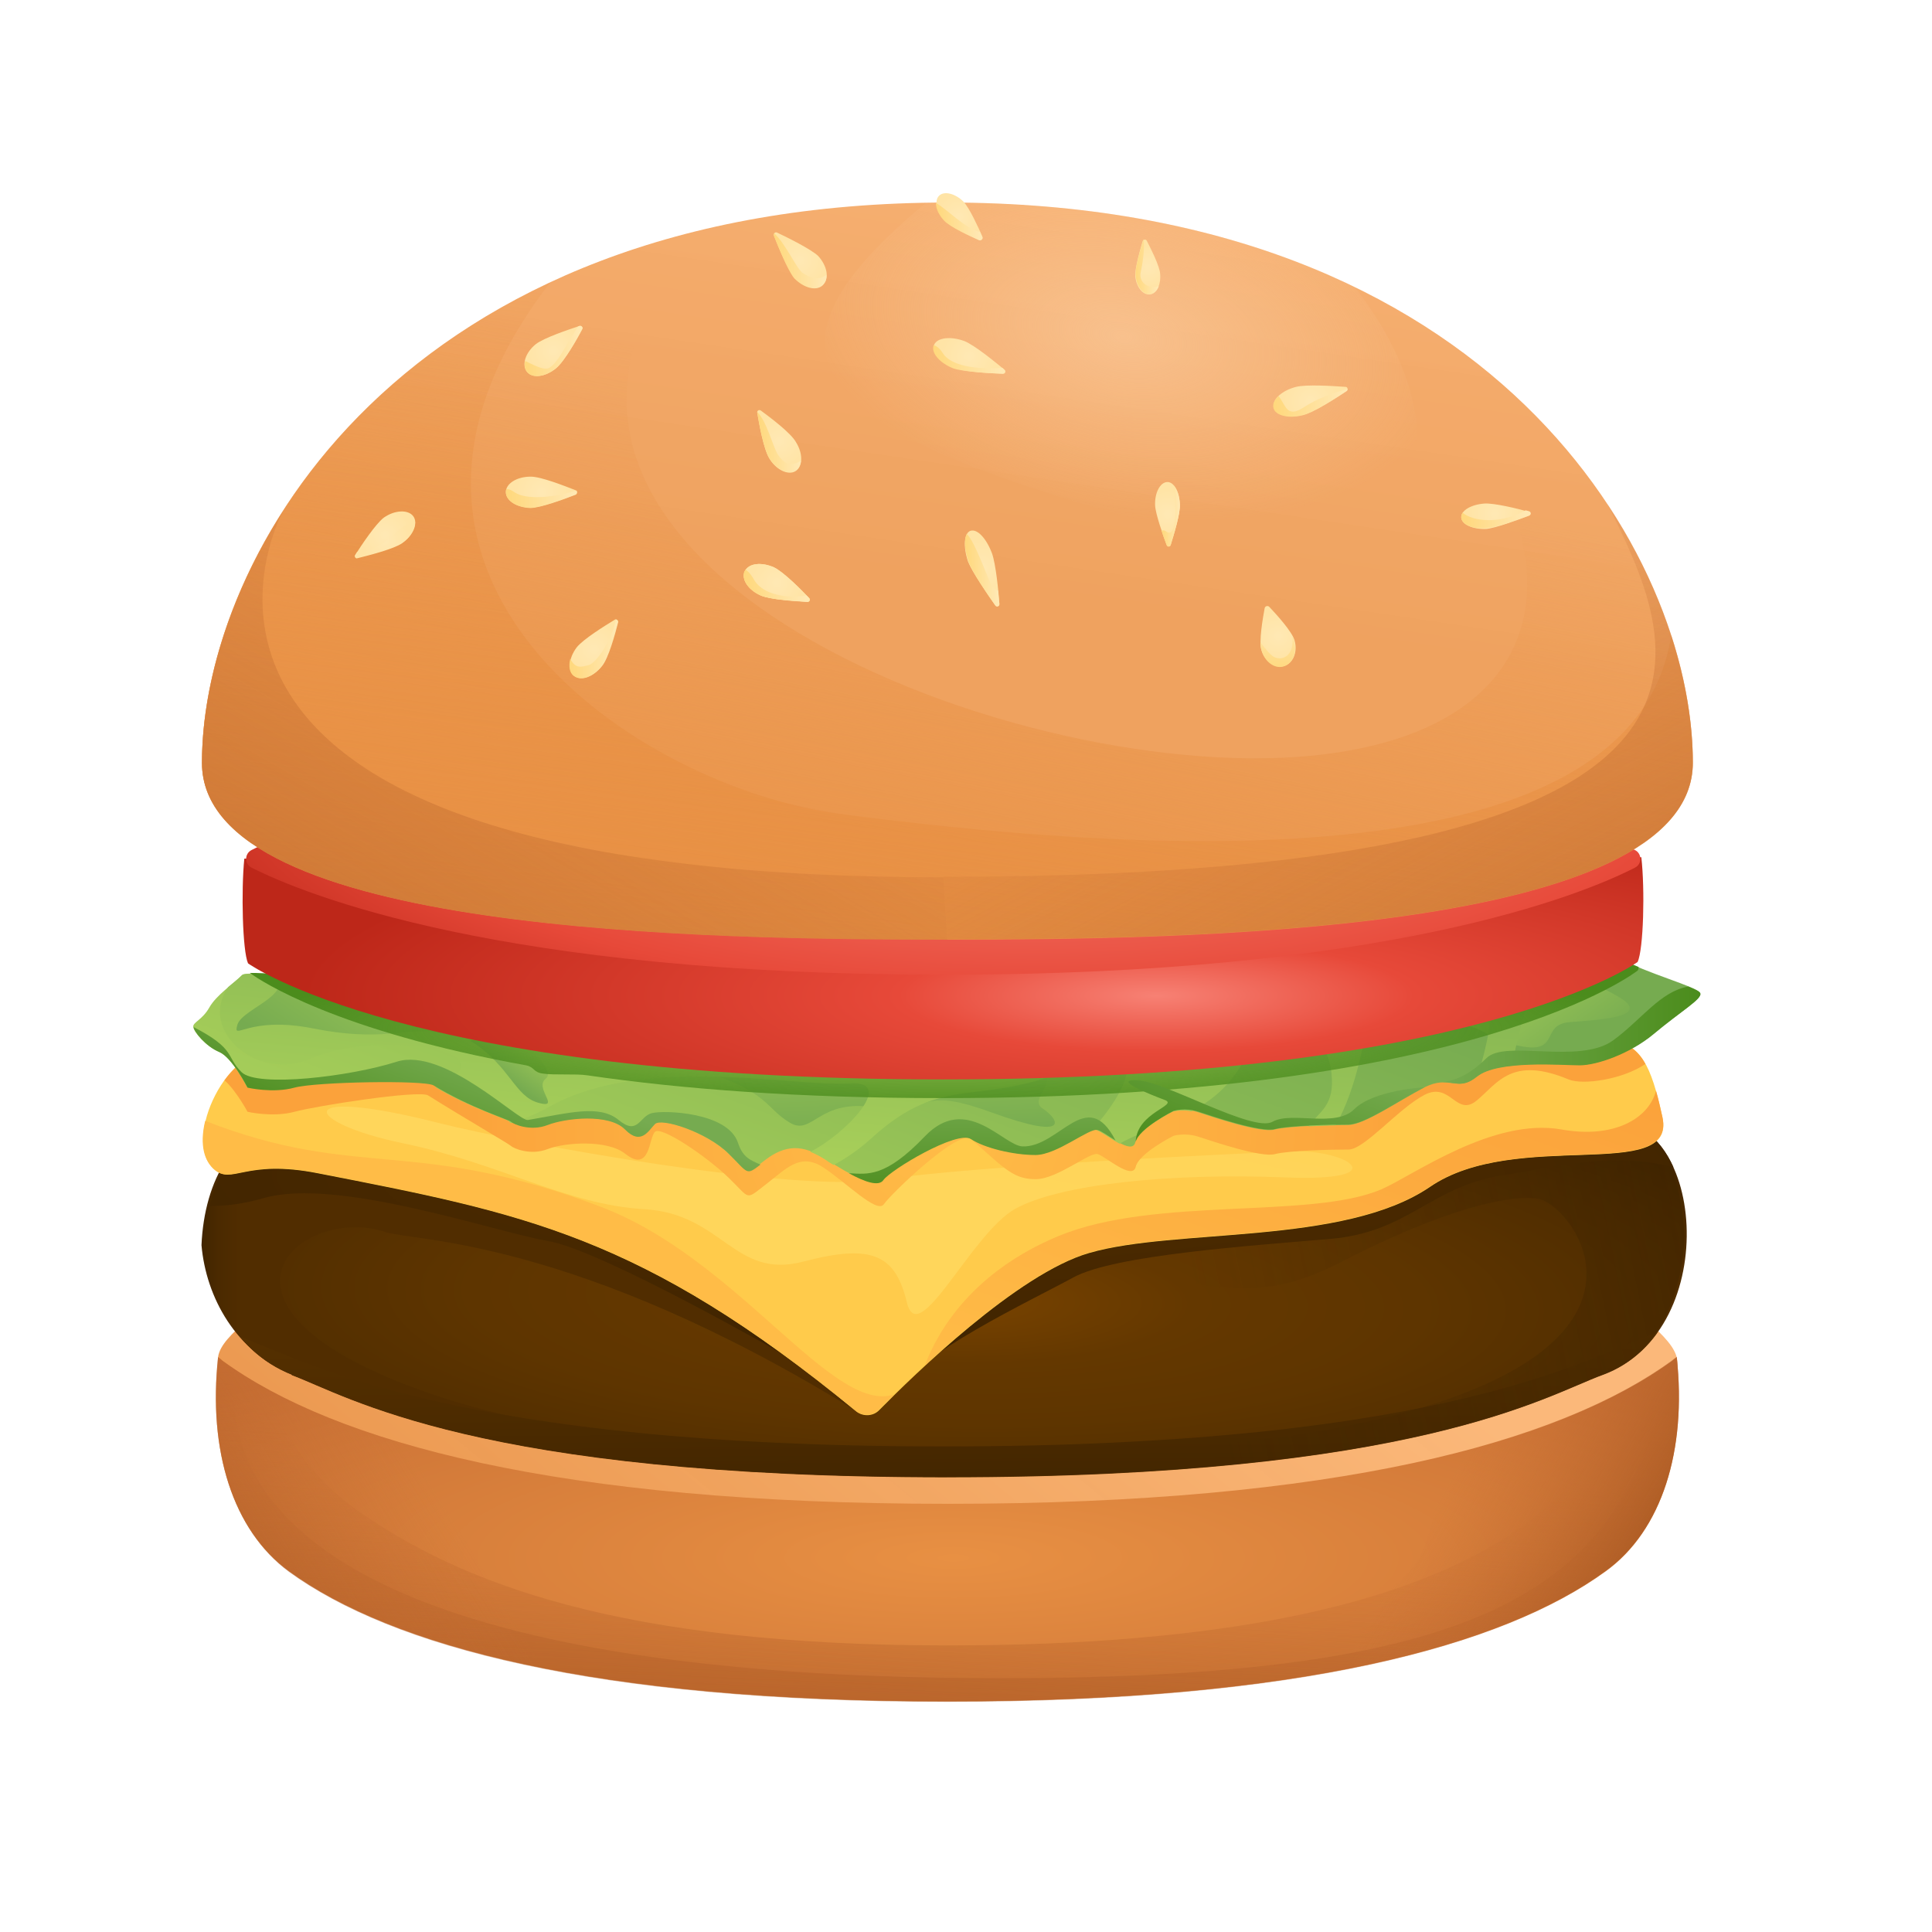 <!-- Uploaded to: SVG Repo, www.svgrepo.com, Generator: SVG Repo Mixer Tools -->
<svg width="800px" height="800px" viewBox="0 0 24 24" fill="none" xmlns="http://www.w3.org/2000/svg">
<path d="M3.464 15.926C3.373 16.249 2.743 16.56 2.709 16.86C2.583 18.019 7.382 20.434 11.769 20.434C16.156 20.434 20.95 18.036 20.835 16.899C20.807 16.588 20.172 16.266 20.074 15.932L3.464 15.926Z" fill="url(#paint0_linear)"/>
<path d="M3.618 17.08C4.322 17.34 5.923 18.352 11.763 18.352C17.603 18.352 19.205 17.334 19.908 17.08C21.436 16.52 21.161 13.726 19.908 13.952C19.028 14.11 14.354 15.055 11.769 15.055C9.184 15.055 3.779 13.952 3.779 13.952C2.291 13.89 2.08 16.457 3.63 17.08H3.618Z" fill="url(#paint1_radial)"/>
<path d="M3.63 13.947C3.63 13.947 5.637 14.343 7.799 14.665C10.248 15.711 10.636 17.527 10.636 17.527C7.142 15.372 5.14 15.423 4.785 15.304C3.721 14.948 2.16 16.283 5.517 17.369C7.365 17.962 9.922 18.059 11.769 18.059L11.763 18.347C5.923 18.347 4.322 17.335 3.618 17.075H3.63C2.932 16.792 2.56 16.119 2.503 15.468C2.537 14.665 2.92 13.952 3.63 13.947Z" fill="url(#paint2_linear)"/>
<path d="M2.984 16.605C3.819 16.922 5.7 17.968 11.718 17.968C18.072 17.968 19.811 16.814 20.583 16.554H20.589C20.423 16.786 20.2 16.967 19.909 17.075C19.205 17.335 17.603 18.347 11.763 18.347C5.924 18.347 4.322 17.335 3.618 17.075H3.63C3.361 16.973 3.149 16.809 2.984 16.605Z" fill="url(#paint3_linear)"/>
<path d="M11.769 18.058C13.617 18.058 16.196 18.019 18.021 17.368C20.698 16.418 19.479 14.948 19.108 14.891C18.736 14.835 17.907 15.032 16.648 15.683C15.39 16.333 14.961 15.756 13.731 15.983C12.501 16.209 11.786 16.916 10.923 17.51L12.238 15.038C12.278 15.038 12.318 15.032 12.358 15.032C12.358 15.032 12.358 15.032 12.364 15.032C12.404 15.032 12.444 15.027 12.484 15.027H12.49C12.53 15.027 12.57 15.021 12.616 15.021H12.621C12.661 15.021 12.707 15.015 12.747 15.015C15.012 14.863 18.078 14.28 19.399 14.037C19.405 14.037 19.411 14.037 19.416 14.037C19.439 14.031 19.462 14.031 19.479 14.026C19.485 14.026 19.491 14.026 19.491 14.026C19.508 14.02 19.531 14.02 19.548 14.014C19.554 14.014 19.559 14.014 19.565 14.009C19.582 14.003 19.599 14.003 19.617 13.997C19.622 13.997 19.634 13.997 19.64 13.992C19.651 13.992 19.668 13.986 19.68 13.986C19.685 13.986 19.697 13.98 19.703 13.98C19.714 13.98 19.725 13.975 19.737 13.975C19.742 13.975 19.754 13.969 19.76 13.969C19.771 13.969 19.777 13.963 19.788 13.963C19.794 13.963 19.805 13.958 19.811 13.958C19.823 13.958 19.834 13.952 19.846 13.952C19.851 13.952 19.857 13.952 19.863 13.952C19.88 13.952 19.891 13.947 19.908 13.947C20.606 13.833 20.881 14.54 20.927 15.372C20.887 16.073 20.623 16.82 19.908 17.08C19.205 17.34 17.603 18.352 11.763 18.352" fill="url(#paint4_linear)"/>
<path d="M2.606 14.982C2.732 14.393 3.138 13.924 3.779 13.947C3.779 13.947 9.184 15.05 11.769 15.05C14.354 15.05 19.028 14.105 19.909 13.947C20.315 13.873 20.618 14.116 20.789 14.501C20.052 14.303 19.371 14.49 18.679 14.597C17.764 14.739 17.506 15.304 16.534 15.389C15.561 15.474 13.845 15.587 13.331 15.87C12.816 16.152 11.374 16.826 11.106 17.323L9.733 16.826C9.733 16.826 7.474 15.53 6.81 15.417C6.147 15.304 4.202 14.625 3.287 14.88C3.018 14.959 2.789 14.982 2.606 14.982Z" fill="url(#paint5_radial)"/>
<path d="M2.766 16.905C4.167 17.923 6.942 18.681 11.769 18.681C16.597 18.681 19.365 17.923 20.772 16.905C20.789 16.888 20.812 16.876 20.829 16.859C20.955 18.019 20.646 19.014 19.948 19.518C18.673 20.445 16.156 21.135 11.769 21.135C7.382 21.135 4.865 20.445 3.59 19.518C2.892 19.009 2.583 18.019 2.709 16.859C2.726 16.871 2.749 16.888 2.766 16.905Z" fill="url(#paint6_radial)"/>
<path d="M20.04 12.923C19.708 12.855 19.022 13.002 16.991 13.398C14.961 13.794 4.167 13.342 3.412 13.098C2.863 12.923 2.246 14.145 2.657 14.524C2.886 14.727 3.035 14.394 3.95 14.575C6.495 15.072 7.971 15.344 10.637 17.533C10.722 17.601 10.848 17.595 10.923 17.516C11.34 17.092 12.644 15.819 13.531 15.565C14.606 15.253 16.694 15.474 17.764 14.744C18.827 14.015 20.824 14.699 20.652 13.885C20.509 13.206 20.372 12.991 20.04 12.923Z" fill="#FFCB4B"/>
<path d="M5.437 13.947C6.512 14.218 9.87 14.823 10.968 14.654C12.066 14.484 15.401 14.326 16.07 14.303C16.739 14.281 17.357 14.682 15.956 14.626C14.555 14.569 13.147 14.71 12.604 15.021C12.061 15.333 11.409 16.775 11.266 16.181C11.123 15.587 10.837 15.446 9.979 15.672C9.121 15.898 8.978 15.078 8.005 15.021C7.033 14.965 6.232 14.456 5.002 14.201C3.773 13.947 3.578 13.477 5.437 13.947Z" fill="url(#paint7_linear)"/>
<path d="M2.789 13.42C2.96 13.183 3.195 13.03 3.412 13.098C4.167 13.335 14.961 13.794 16.991 13.398C19.022 13.002 19.714 12.849 20.04 12.923C20.217 12.962 20.343 13.041 20.44 13.217C20.16 13.409 19.662 13.483 19.485 13.409C18.781 13.115 18.604 13.454 18.347 13.669C18.089 13.884 18.021 13.432 17.695 13.601C17.369 13.771 16.951 14.28 16.751 14.28C16.551 14.28 16.007 14.291 15.836 14.337C15.664 14.382 15.064 14.178 14.892 14.122C14.72 14.065 14.577 14.11 14.577 14.11C14.577 14.11 14.148 14.325 14.108 14.495C14.068 14.665 13.737 14.37 13.639 14.337C13.542 14.303 13.136 14.648 12.867 14.648C12.598 14.648 12.495 14.535 12.066 14.15C11.912 14.014 11.065 14.834 10.98 14.959C10.894 15.083 10.511 14.687 10.225 14.501C9.939 14.314 9.767 14.518 9.51 14.716C9.252 14.914 9.327 14.896 9.052 14.631C8.777 14.365 8.217 13.986 8.137 14.059C8.057 14.133 8.08 14.58 7.765 14.331C7.542 14.156 7.021 14.19 6.804 14.274C6.587 14.359 6.375 14.263 6.347 14.235C6.318 14.207 5.769 13.89 5.317 13.607C5.203 13.539 3.927 13.737 3.658 13.811C3.389 13.884 3.075 13.811 3.075 13.811C3.075 13.811 2.932 13.545 2.789 13.42Z" fill="url(#paint8_radial)"/>
<path d="M20.137 11.911C20.423 12.08 21.092 12.261 21.121 12.335C21.15 12.408 20.875 12.561 20.538 12.844C20.252 13.081 19.84 13.229 19.622 13.229C19.405 13.229 18.604 13.161 18.347 13.37C18.09 13.579 18.015 13.342 17.689 13.511C17.363 13.681 16.945 13.975 16.745 13.975C16.545 13.975 16.002 13.986 15.83 14.032C15.659 14.077 15.058 13.873 14.886 13.817C14.715 13.76 14.572 13.805 14.572 13.805C14.572 13.805 14.143 14.02 14.103 14.19C14.063 14.36 13.731 14.066 13.634 14.032C13.537 13.998 13.13 14.343 12.862 14.343C12.593 14.343 12.232 14.258 12.061 14.145C11.889 14.032 11.06 14.529 10.974 14.654C10.888 14.778 10.545 14.586 10.259 14.399C9.973 14.213 9.756 14.218 9.504 14.411C9.252 14.603 9.321 14.592 9.046 14.326C8.772 14.06 8.211 13.879 8.131 13.958C8.051 14.037 7.96 14.23 7.76 14.026C7.559 13.822 7.016 13.885 6.799 13.969C6.581 14.054 6.37 13.958 6.341 13.93C6.312 13.902 5.832 13.755 5.38 13.477C5.266 13.409 3.922 13.432 3.653 13.506C3.384 13.579 3.069 13.506 3.069 13.506C3.069 13.506 2.881 13.132 2.72 13.065C2.554 12.997 2.4 12.81 2.4 12.753C2.4 12.697 2.514 12.668 2.6 12.516C2.686 12.363 2.892 12.227 3.012 12.109C3.132 11.99 7.805 12.629 7.805 12.629L15.138 12.674L18.639 12.08L20.137 11.911Z" fill="url(#paint9_linear)"/>
<path d="M18.25 11.413C18.862 11.848 19.72 12.148 20.12 12.391C20.52 12.634 19.874 12.668 19.502 12.697C19.131 12.725 19.388 13.092 18.89 12.996C18.393 12.9 18.375 12.629 17.872 12.781C17.369 12.934 18.141 11.379 18.198 11.396" fill="url(#paint10_linear)"/>
<path d="M8.869 13.353C9.544 13.585 9.527 13.777 9.813 13.947C10.099 14.116 10.168 13.636 10.883 13.76C11.598 13.884 11.317 13.455 12.312 13.817C13.308 14.179 13.159 13.907 12.953 13.771C12.747 13.636 13.268 13.392 12.827 13.245C12.387 13.093 10.236 12.883 10.185 12.906C10.133 12.929 8.869 13.353 8.869 13.353Z" fill="url(#paint11_linear)"/>
<path d="M19.136 12.023C18.959 12.459 18.856 12.866 18.782 13.234C18.604 13.251 18.444 13.29 18.353 13.37C18.484 12.979 18.558 12.515 18.564 12.097L18.639 12.086L19.136 12.023Z" fill="url(#paint12_linear)"/>
<path d="M2.835 12.261C2.898 12.21 2.961 12.159 3.006 12.114C3.126 11.995 7.794 12.634 7.794 12.634L15.127 12.679L17.066 12.351C16.946 12.894 16.866 13.499 16.591 13.98C16.494 13.98 16.374 13.986 16.253 13.992C16.391 13.805 16.585 13.737 16.54 13.33C16.482 12.804 15.962 12.346 15.418 13.234C15.241 13.522 15.035 13.681 14.801 13.805C14.663 13.777 14.56 13.811 14.56 13.811C14.56 13.811 14.286 13.946 14.154 14.088C14.074 14.122 13.988 14.161 13.908 14.207C13.8 14.15 13.674 14.054 13.617 14.037C13.605 14.031 13.582 14.037 13.559 14.043C14.063 13.494 14.297 12.838 13.354 13.251C12.152 13.777 11.735 13.307 10.82 14.144C10.677 14.274 10.522 14.382 10.356 14.472C10.316 14.45 10.276 14.421 10.242 14.399C10.179 14.359 10.122 14.331 10.065 14.308C10.499 14.093 11.134 13.426 10.568 13.46C9.864 13.505 8.011 13.092 6.833 13.743C6.673 13.833 6.507 13.901 6.352 13.952C6.335 13.946 6.324 13.935 6.324 13.929C6.295 13.901 5.849 13.765 5.409 13.505C5.426 13.494 5.443 13.488 5.46 13.477C6.393 13.036 4.671 12.798 3.859 13.149C3.212 13.443 2.452 12.809 2.835 12.261Z" fill="url(#paint13_linear)"/>
<path d="M3.349 12.029C3.761 12.335 3.012 12.515 2.949 12.73C2.886 12.945 3.075 12.612 3.893 12.776C4.711 12.94 5.014 12.776 5.426 12.815C5.838 12.855 4.722 11.684 4.551 11.684C4.379 11.684 3.349 12.029 3.349 12.029Z" fill="url(#paint14_linear)"/>
<path d="M5.838 12.928C5.849 12.934 5.866 12.945 5.878 12.951C6.335 13.251 6.398 13.619 6.684 13.698C6.982 13.783 6.627 13.517 6.781 13.398C6.936 13.274 6.335 12.815 6.335 12.815" fill="url(#paint15_linear)"/>
<path d="M20.343 12.057C20.343 12.057 18.347 13.641 11.712 13.641C9.916 13.641 8.463 13.528 7.296 13.358C7.153 13.336 6.879 13.358 6.741 13.336C6.621 13.319 6.644 13.257 6.535 13.234C4.185 12.81 3.241 12.188 3.104 12.086C3.801 12.075 7.794 12.623 7.794 12.623L15.127 12.668L18.627 12.075L20.131 11.905C20.189 11.939 20.269 11.978 20.355 12.012C20.355 12.035 20.349 12.052 20.343 12.057Z" fill="url(#paint16_radial)"/>
<path d="M3.086 10.666C3.086 10.666 5.083 11.899 11.718 11.899C18.353 11.899 20.343 10.649 20.343 10.649H20.389C20.435 11.045 20.417 11.792 20.343 11.95C20.343 11.95 18.347 13.409 11.712 13.409C5.077 13.409 3.081 11.967 3.081 11.967C3.012 11.809 2.995 11.062 3.035 10.666H3.086V10.666Z" fill="url(#paint17_radial)"/>
<path d="M20.309 10.559C20.4 10.604 20.4 10.734 20.309 10.779C19.645 11.119 17.22 12.108 11.718 12.108C6.215 12.108 3.79 11.113 3.126 10.779C3.035 10.734 3.035 10.604 3.126 10.559C3.79 10.219 6.215 9.23 11.718 9.23C17.22 9.224 19.645 10.219 20.309 10.559Z" fill="url(#paint18_radial)"/>
<path d="M2.709 16.859C2.726 16.876 2.749 16.888 2.766 16.905C2.886 16.995 3.024 17.08 3.167 17.165C3.481 17.606 3.687 18.228 4.436 18.76C5.723 19.665 7.697 20.44 11.769 20.44C18.816 20.44 19.76 18.307 20.297 17.21C20.469 17.114 20.623 17.012 20.766 16.91C20.784 16.893 20.806 16.882 20.824 16.865C20.95 18.024 20.641 19.02 19.943 19.523C18.667 20.451 16.151 21.141 11.763 21.141C7.376 21.141 4.86 20.451 3.584 19.523C2.892 19.009 2.583 18.019 2.709 16.859Z" fill="url(#paint19_linear)"/>
<path d="M11.769 2.516C4.98 2.516 2.509 6.911 2.509 9.473C2.509 11.605 8.858 11.667 11.769 11.667C14.681 11.667 21.029 11.6 21.029 9.473C21.029 6.911 18.559 2.516 11.769 2.516Z" fill="url(#paint20_linear)"/>
<path opacity="0.75" d="M11.506 2.516C11.592 2.516 11.678 2.516 11.769 2.516C13.84 2.516 15.504 2.923 16.825 3.562C18.284 5.429 17.832 7.476 14.257 6.492C10.024 5.327 9.201 4.428 11.506 2.516Z" fill="url(#paint21_radial)"/>
<path d="M8.72 2.855C5.197 6.842 12.467 9.761 16.288 9.388C19.948 9.031 19.771 5.977 16.322 3.341C19.703 4.733 21.029 7.595 21.029 9.472C21.029 11.605 14.681 11.667 11.769 11.667C8.858 11.667 2.509 11.599 2.509 9.472C2.509 7.334 4.225 3.93 8.72 2.855Z" fill="url(#paint22_linear)"/>
<path d="M11.769 11.673C8.858 11.673 2.509 11.605 2.509 9.478C2.509 7.668 3.733 4.953 6.833 3.511C4.007 7.171 7.92 9.784 10.448 10.112C13.783 10.547 20.274 11.107 20.761 7.889C20.944 8.454 21.029 8.997 21.029 9.478C21.029 11.605 14.681 11.673 11.769 11.673Z" fill="url(#paint23_linear)"/>
<path d="M15.767 7.538C15.75 7.521 15.716 7.527 15.71 7.555C15.687 7.68 15.636 7.968 15.67 8.076C15.71 8.217 15.836 8.302 15.95 8.274C16.065 8.24 16.122 8.098 16.082 7.957C16.053 7.849 15.859 7.635 15.767 7.538Z" fill="url(#paint24_radial)"/>
<path d="M14.492 6.769C14.503 6.792 14.537 6.792 14.543 6.769C14.583 6.639 14.663 6.379 14.657 6.266C14.652 6.107 14.583 5.983 14.497 5.988C14.412 5.994 14.343 6.119 14.349 6.277C14.354 6.384 14.446 6.645 14.492 6.769Z" fill="url(#paint25_radial)"/>
<path d="M12.364 7.521C12.381 7.544 12.415 7.533 12.415 7.504C12.404 7.34 12.37 7.007 12.324 6.877C12.255 6.69 12.141 6.566 12.055 6.594C11.975 6.622 11.963 6.792 12.026 6.978C12.078 7.109 12.267 7.38 12.364 7.521Z" fill="url(#paint26_radial)"/>
<path d="M18.993 6.407C19.016 6.396 19.016 6.362 18.988 6.357C18.85 6.317 18.564 6.249 18.444 6.255C18.278 6.266 18.147 6.34 18.152 6.43C18.158 6.515 18.295 6.577 18.461 6.571C18.581 6.56 18.856 6.458 18.993 6.407Z" fill="url(#paint27_radial)"/>
<path d="M16.728 4.857C16.751 4.84 16.739 4.806 16.717 4.806C16.562 4.795 16.23 4.773 16.099 4.806C15.921 4.852 15.801 4.965 15.824 5.061C15.847 5.157 16.013 5.197 16.19 5.152C16.322 5.123 16.596 4.942 16.728 4.857Z" fill="url(#paint28_radial)"/>
<path d="M12.461 4.643C12.49 4.643 12.501 4.609 12.478 4.592C12.358 4.495 12.107 4.286 11.975 4.235C11.803 4.173 11.637 4.196 11.603 4.286C11.569 4.377 11.678 4.507 11.849 4.569C11.975 4.62 12.307 4.637 12.461 4.643Z" fill="url(#paint29_radial)"/>
<path d="M14.246 2.991C14.234 2.968 14.2 2.974 14.194 2.997C14.16 3.11 14.097 3.336 14.103 3.432C14.114 3.562 14.194 3.664 14.28 3.658C14.366 3.653 14.423 3.54 14.412 3.404C14.406 3.302 14.297 3.093 14.246 2.991Z" fill="url(#paint30_radial)"/>
<path d="M12.164 2.98C12.187 2.991 12.209 2.968 12.204 2.94C12.152 2.821 12.043 2.584 11.969 2.505C11.866 2.403 11.729 2.369 11.666 2.431C11.603 2.493 11.632 2.629 11.735 2.737C11.809 2.816 12.049 2.929 12.164 2.98Z" fill="url(#paint31_radial)"/>
<path d="M9.653 2.889C9.63 2.878 9.607 2.901 9.613 2.923C9.664 3.053 9.784 3.353 9.87 3.444C9.984 3.568 10.145 3.608 10.225 3.534C10.305 3.46 10.276 3.302 10.162 3.178C10.07 3.093 9.784 2.951 9.653 2.889Z" fill="url(#paint32_radial)"/>
<path d="M9.453 5.101C9.43 5.084 9.401 5.101 9.407 5.129C9.43 5.27 9.487 5.581 9.556 5.694C9.641 5.836 9.79 5.909 9.882 5.853C9.973 5.796 9.979 5.638 9.887 5.491C9.824 5.378 9.567 5.185 9.453 5.101Z" fill="url(#paint33_radial)"/>
<path d="M7.679 7.731C7.685 7.708 7.656 7.686 7.639 7.697C7.519 7.77 7.244 7.94 7.164 8.042C7.061 8.178 7.05 8.336 7.136 8.398C7.222 8.46 7.376 8.404 7.479 8.274C7.559 8.178 7.645 7.867 7.679 7.731Z" fill="url(#paint34_radial)"/>
<path d="M7.153 6.141C7.176 6.13 7.176 6.096 7.153 6.091C7.022 6.04 6.724 5.921 6.593 5.921C6.421 5.921 6.284 6.006 6.284 6.113C6.284 6.221 6.421 6.306 6.593 6.306C6.719 6.306 7.022 6.192 7.153 6.141Z" fill="url(#paint35_radial)"/>
<path d="M7.233 4.088C7.245 4.066 7.222 4.043 7.199 4.049C7.062 4.094 6.759 4.196 6.656 4.275C6.524 4.382 6.478 4.535 6.547 4.62C6.616 4.705 6.776 4.682 6.907 4.575C7.01 4.49 7.17 4.213 7.233 4.088Z" fill="url(#paint36_radial)"/>
<path d="M4.413 6.894C4.402 6.917 4.419 6.945 4.442 6.934C4.579 6.9 4.894 6.82 4.997 6.747C5.134 6.651 5.197 6.498 5.134 6.413C5.071 6.328 4.905 6.334 4.768 6.43C4.665 6.509 4.488 6.775 4.413 6.894Z" fill="url(#paint37_radial)"/>
<path d="M10.03 7.476C10.059 7.476 10.07 7.448 10.053 7.431C9.956 7.329 9.733 7.103 9.613 7.047C9.458 6.979 9.298 6.996 9.252 7.097C9.207 7.199 9.298 7.329 9.453 7.397C9.567 7.448 9.887 7.465 10.03 7.476Z" fill="url(#paint38_radial)"/>
<path d="M18.152 6.424C18.152 6.402 18.158 6.385 18.169 6.368C18.29 6.475 18.627 6.52 18.953 6.339C18.965 6.345 18.982 6.345 18.993 6.351C19.022 6.356 19.022 6.396 18.999 6.402C18.862 6.452 18.593 6.554 18.467 6.56C18.295 6.577 18.152 6.515 18.152 6.424Z" fill="url(#paint39_linear)"/>
<path d="M16.739 4.83C16.739 4.841 16.739 4.852 16.728 4.858C16.602 4.943 16.322 5.124 16.185 5.158C16.007 5.203 15.841 5.163 15.819 5.067C15.807 5.022 15.83 4.965 15.882 4.92C15.973 5.028 15.979 5.197 16.185 5.067C16.373 4.943 16.568 4.88 16.739 4.83Z" fill="url(#paint40_linear)"/>
<path d="M15.67 8.075C15.664 8.053 15.658 8.019 15.658 7.979C15.721 8.064 15.778 8.132 15.824 8.16C15.933 8.217 16.082 8.143 16.053 7.906C16.064 7.928 16.076 7.945 16.076 7.962C16.116 8.104 16.059 8.245 15.944 8.279C15.83 8.313 15.71 8.217 15.67 8.075Z" fill="url(#paint41_linear)"/>
<path d="M14.492 6.605C14.617 6.69 14.617 6.3 14.577 6.028C14.623 6.079 14.652 6.164 14.657 6.266C14.663 6.379 14.583 6.639 14.543 6.769C14.537 6.798 14.497 6.798 14.492 6.769C14.474 6.724 14.451 6.662 14.429 6.594C14.446 6.583 14.469 6.588 14.492 6.605Z" fill="url(#paint42_linear)"/>
<path d="M12.009 6.633C12.084 6.701 12.175 6.933 12.289 7.21C12.324 7.295 12.364 7.329 12.398 7.335C12.404 7.397 12.41 7.459 12.415 7.504C12.415 7.533 12.381 7.544 12.364 7.521C12.267 7.386 12.078 7.108 12.032 6.978C11.981 6.831 11.975 6.701 12.009 6.633Z" fill="url(#paint43_linear)"/>
<path d="M11.598 4.287C11.637 4.298 11.678 4.332 11.712 4.388C11.815 4.547 12.129 4.592 12.45 4.569C12.461 4.575 12.467 4.586 12.473 4.592C12.495 4.609 12.478 4.643 12.455 4.643C12.301 4.637 11.969 4.62 11.838 4.575C11.672 4.507 11.563 4.383 11.598 4.287Z" fill="url(#paint44_linear)"/>
<path d="M14.206 2.979C14.223 3.076 14.194 3.279 14.171 3.381C14.143 3.494 14.246 3.596 14.395 3.556C14.372 3.613 14.332 3.653 14.286 3.653C14.2 3.658 14.12 3.562 14.108 3.426C14.097 3.33 14.166 3.104 14.2 2.991C14.194 2.985 14.2 2.979 14.206 2.979Z" fill="url(#paint45_linear)"/>
<path d="M11.626 2.521C11.769 2.601 11.986 2.838 12.175 2.883C12.187 2.906 12.192 2.929 12.204 2.946C12.215 2.968 12.187 2.991 12.164 2.985C12.049 2.934 11.803 2.821 11.729 2.742C11.66 2.669 11.626 2.589 11.626 2.521Z" fill="url(#paint46_linear)"/>
<path d="M9.613 2.929C9.607 2.917 9.613 2.906 9.618 2.9C9.756 3.019 9.899 3.347 9.973 3.392C10.047 3.438 10.15 3.5 10.265 3.415C10.271 3.466 10.253 3.511 10.219 3.545C10.139 3.619 9.985 3.579 9.864 3.455C9.784 3.353 9.664 3.059 9.613 2.929Z" fill="url(#paint47_linear)"/>
<path d="M9.95 5.723C9.944 5.779 9.921 5.825 9.881 5.847C9.79 5.904 9.641 5.83 9.555 5.689C9.487 5.576 9.429 5.265 9.407 5.123C9.407 5.118 9.407 5.118 9.407 5.118C9.527 5.236 9.595 5.536 9.664 5.649C9.733 5.751 9.813 5.808 9.95 5.723Z" fill="url(#paint48_linear)"/>
<path d="M7.313 8.262C7.405 8.24 7.599 7.957 7.651 7.697C7.668 7.697 7.679 7.714 7.674 7.731C7.639 7.866 7.548 8.172 7.473 8.274C7.37 8.409 7.222 8.466 7.13 8.398C7.073 8.359 7.062 8.274 7.084 8.183C7.147 8.313 7.227 8.285 7.313 8.262Z" fill="url(#paint49_linear)"/>
<path d="M6.284 6.113C6.284 6.102 6.284 6.09 6.289 6.079C6.318 6.073 6.352 6.085 6.398 6.119C6.541 6.209 6.861 6.186 7.147 6.096C7.17 6.107 7.17 6.141 7.147 6.147C7.016 6.198 6.713 6.311 6.587 6.311C6.421 6.305 6.284 6.22 6.284 6.113Z" fill="url(#paint50_linear)"/>
<path d="M7.182 4.054C7.188 4.054 7.193 4.049 7.199 4.049C7.222 4.043 7.245 4.066 7.233 4.088C7.165 4.213 7.01 4.49 6.907 4.575C6.776 4.682 6.616 4.705 6.547 4.62C6.518 4.586 6.513 4.535 6.524 4.484C6.598 4.518 6.696 4.575 6.776 4.58C6.896 4.592 7.027 4.281 7.182 4.054Z" fill="url(#paint51_linear)"/>
<path d="M4.413 6.894C4.419 6.882 4.431 6.871 4.436 6.854C4.585 6.871 4.785 6.752 4.928 6.605C5.008 6.52 5.094 6.509 5.157 6.486C5.157 6.571 5.1 6.673 4.997 6.741C4.888 6.814 4.579 6.894 4.442 6.927C4.419 6.944 4.402 6.916 4.413 6.894Z" fill="url(#paint52_radial)"/>
<path d="M10.03 7.476C10.059 7.476 10.07 7.448 10.053 7.431C9.956 7.329 9.733 7.103 9.613 7.047C9.458 6.979 9.298 6.996 9.252 7.097C9.207 7.199 9.298 7.329 9.453 7.397C9.567 7.448 9.887 7.465 10.03 7.476Z" fill="url(#paint53_radial)"/>
<path d="M9.372 7.21C9.475 7.38 9.767 7.442 10.019 7.397C10.03 7.408 10.042 7.42 10.047 7.431C10.065 7.448 10.053 7.482 10.024 7.476C9.881 7.471 9.561 7.448 9.447 7.397C9.292 7.329 9.207 7.193 9.247 7.097C9.252 7.092 9.258 7.086 9.258 7.075C9.304 7.103 9.338 7.148 9.372 7.21Z" fill="url(#paint54_linear)"/>
<path d="M11.718 10.892C22.437 10.892 20.761 7.889 19.966 6.254C20.703 7.369 21.029 8.545 21.029 9.473C21.029 11.605 14.681 11.667 11.769 11.667L11.718 10.892Z" fill="url(#paint55_linear)"/>
<path d="M11.769 11.673C8.858 11.673 2.509 11.605 2.509 9.478C2.509 8.573 2.818 7.437 3.515 6.351C3.435 6.503 1.187 10.898 11.718 10.898L11.769 11.673Z" fill="url(#paint56_linear)"/>
<path d="M7.468 14.993C9.172 15.643 10.339 17.572 11.105 17.323C11.031 17.397 10.968 17.459 10.917 17.51C10.842 17.589 10.716 17.595 10.631 17.527C7.965 15.338 6.49 15.066 3.944 14.569C3.029 14.388 2.88 14.727 2.652 14.518C2.509 14.388 2.491 14.161 2.549 13.924C4.448 14.665 5.151 14.116 7.468 14.993Z" fill="#FFBC47"/>
<path d="M13.531 15.559C12.902 15.74 12.072 16.424 11.489 16.961C11.655 16.52 12.089 15.796 13.148 15.355C14.349 14.857 16.282 15.151 17.163 14.773C17.563 14.597 18.547 13.879 19.399 14.031C20.034 14.145 20.475 13.907 20.572 13.551C20.601 13.647 20.623 13.754 20.652 13.879C20.824 14.693 18.827 14.015 17.764 14.739C16.694 15.468 14.606 15.248 13.531 15.559Z" fill="url(#paint57_linear)"/>
<path d="M3.59 19.518C2.892 19.009 2.583 18.019 2.709 16.859C2.726 16.876 2.749 16.888 2.766 16.905C2.812 16.939 2.863 16.973 2.915 17.006C2.669 19.422 5.821 20.847 12.415 20.847C18.782 20.847 20.206 19.614 20.749 16.916C20.755 16.91 20.761 16.905 20.766 16.905C20.784 16.888 20.806 16.876 20.824 16.859C20.95 18.019 20.641 19.014 19.943 19.518C18.667 20.445 16.151 21.135 11.763 21.135C7.382 21.135 4.865 20.445 3.59 19.518Z" fill="url(#paint58_linear)"/>
<path d="M17.924 13.443C18.055 13.421 18.233 13.375 18.467 13.143C18.701 12.912 19.622 13.228 20.04 12.923C20.395 12.663 20.623 12.318 20.972 12.255C21.058 12.289 21.115 12.318 21.121 12.34C21.15 12.408 20.875 12.566 20.538 12.849C20.252 13.087 19.84 13.234 19.622 13.234C19.405 13.234 18.604 13.166 18.347 13.375C18.164 13.522 18.078 13.438 17.924 13.443Z" fill="url(#paint59_linear)"/>
<path d="M3.001 13.319C3.195 13.511 4.345 13.375 4.928 13.189C5.512 13.002 6.444 13.935 6.558 13.913C7.062 13.828 7.445 13.715 7.685 13.913C7.925 14.111 7.942 13.867 8.097 13.828C8.251 13.788 9.041 13.816 9.167 14.195C9.229 14.382 9.321 14.41 9.447 14.467C9.264 14.608 9.298 14.574 9.052 14.331C8.778 14.06 8.217 13.884 8.137 13.963C8.057 14.043 7.965 14.235 7.765 14.031C7.565 13.828 7.022 13.89 6.804 13.975C6.587 14.06 6.375 13.963 6.347 13.935C6.318 13.907 5.838 13.76 5.386 13.483C5.271 13.415 3.927 13.438 3.658 13.511C3.389 13.585 3.075 13.511 3.075 13.511C3.075 13.511 2.886 13.138 2.726 13.07C2.56 13.002 2.406 12.815 2.406 12.759C2.938 13.036 2.8 13.121 3.001 13.319Z" fill="url(#paint60_linear)"/>
<path d="M11.489 14.116C12.004 13.579 12.461 14.229 12.701 14.241C13.159 14.258 13.502 13.477 13.857 14.167C13.765 14.111 13.68 14.048 13.634 14.037C13.531 14.009 13.13 14.348 12.862 14.348C12.593 14.348 12.232 14.263 12.061 14.15C11.889 14.037 11.06 14.535 10.974 14.659C10.917 14.744 10.74 14.682 10.545 14.574C10.78 14.586 10.997 14.631 11.489 14.116Z" fill="url(#paint61_linear)"/>
<path d="M14.469 13.664C14.286 13.596 13.794 13.398 14.137 13.421C14.48 13.438 15.567 14.071 15.807 13.935C16.047 13.8 16.591 14.015 16.825 13.777C17.066 13.54 17.695 13.506 17.695 13.506C17.363 13.675 16.951 13.969 16.751 13.969C16.551 13.969 16.008 13.981 15.836 14.026C15.664 14.071 15.064 13.868 14.892 13.811C14.72 13.754 14.578 13.8 14.578 13.8C14.578 13.8 14.149 14.015 14.108 14.184C14.12 13.817 14.646 13.732 14.469 13.664Z" fill="url(#paint62_linear)"/>
<path d="M17.512 19.517C17.746 19.274 17.884 18.675 17.855 18.104C19.171 17.792 20.12 17.374 20.772 16.899C20.789 16.882 20.812 16.87 20.829 16.854C20.955 18.013 20.646 19.008 19.948 19.512C18.673 20.439 16.156 21.129 11.769 21.129C14.852 21.135 16.619 20.445 17.512 19.517Z" fill="url(#paint63_linear)"/>
<path d="M2.709 16.859C2.726 16.876 2.749 16.888 2.766 16.905C3.418 17.38 4.368 17.798 5.683 18.109C5.649 18.681 5.792 19.28 6.026 19.523C6.924 20.451 8.692 21.141 11.769 21.141C7.382 21.141 4.865 20.451 3.59 19.523C2.892 19.009 2.583 18.019 2.709 16.859Z" fill="url(#paint64_linear)"/>
<defs>
<linearGradient id="paint0_linear" x1="14.19" y1="14.105" x2="6.815" y2="23.047" gradientUnits="userSpaceOnUse">
<stop stop-color="#FBB87A"/>
<stop offset="1" stop-color="#E89043" stop-opacity="0.97"/>
</linearGradient>
<radialGradient id="paint1_radial" cx="0" cy="0" r="1" gradientUnits="userSpaceOnUse" gradientTransform="translate(11.758 16.142) rotate(-178.769) scale(12.634 3.289)">
<stop stop-color="#7A4400"/>
<stop offset="0.243" stop-color="#643800"/>
<stop offset="0.47" stop-color="#5E3500"/>
<stop offset="0.765" stop-color="#4E2C00"/>
<stop offset="1" stop-color="#3C2200"/>
</radialGradient>
<linearGradient id="paint2_linear" x1="6.702" y1="16.149" x2="2.107" y2="16.149" gradientUnits="userSpaceOnUse">
<stop offset="0.806" stop-color="#512D00"/>
<stop offset="0.866" stop-color="#4B2A00"/>
<stop offset="0.94" stop-color="#3C2200"/>
</linearGradient>
<linearGradient id="paint3_linear" x1="11.765" y1="13.777" x2="11.803" y2="19.018" gradientUnits="userSpaceOnUse">
<stop stop-color="#643800"/>
<stop offset="0.3" stop-color="#5E3500"/>
<stop offset="0.69" stop-color="#4E2C00"/>
<stop offset="1" stop-color="#3C2200"/>
</linearGradient>
<linearGradient id="paint4_linear" x1="14.877" y1="16.453" x2="28.822" y2="13.622" gradientUnits="userSpaceOnUse">
<stop stop-color="#3C2200" stop-opacity="0"/>
<stop offset="1" stop-color="#3C2200"/>
</linearGradient>
<radialGradient id="paint5_radial" cx="0" cy="0" r="1" gradientUnits="userSpaceOnUse" gradientTransform="translate(11.698 14.583) rotate(179.94) scale(13.895 2.671)">
<stop stop-color="#512D00"/>
<stop offset="1" stop-color="#3C2200"/>
</radialGradient>
<radialGradient id="paint6_radial" cx="0" cy="0" r="1" gradientUnits="userSpaceOnUse" gradientTransform="translate(11.845 19.354) rotate(180) scale(12.648 2.973)">
<stop stop-color="#E89043"/>
<stop offset="1" stop-color="#C86F34"/>
</radialGradient>
<linearGradient id="paint7_linear" x1="10.369" y1="14.463" x2="11.526" y2="9.065" gradientUnits="userSpaceOnUse">
<stop offset="0.003" stop-color="#FFD65B"/>
<stop offset="0.53" stop-color="#FFD255"/>
<stop offset="1" stop-color="#FFCB4B"/>
</linearGradient>
<radialGradient id="paint8_radial" cx="0" cy="0" r="1" gradientUnits="userSpaceOnUse" gradientTransform="translate(11.616 13.941) rotate(180) scale(6.286 6.215)">
<stop stop-color="#FFBC47"/>
<stop offset="1" stop-color="#FBA23B"/>
</radialGradient>
<linearGradient id="paint9_linear" x1="9.933" y1="17.409" x2="12.457" y2="10.547" gradientUnits="userSpaceOnUse">
<stop stop-color="#B0D55B"/>
<stop offset="1" stop-color="#76AB50"/>
</linearGradient>
<linearGradient id="paint10_linear" x1="18.226" y1="11.646" x2="19.523" y2="13.357" gradientUnits="userSpaceOnUse">
<stop stop-color="#B0D55B"/>
<stop offset="1" stop-color="#76AB50"/>
</linearGradient>
<linearGradient id="paint11_linear" x1="10.898" y1="11.821" x2="11.01" y2="14.169" gradientUnits="userSpaceOnUse">
<stop stop-color="#B0D55B"/>
<stop offset="1" stop-color="#76AB50"/>
</linearGradient>
<linearGradient id="paint12_linear" x1="18.452" y1="15.829" x2="18.872" y2="11.19" gradientUnits="userSpaceOnUse">
<stop stop-color="#B0D55B"/>
<stop offset="1" stop-color="#76AB50"/>
</linearGradient>
<linearGradient id="paint13_linear" x1="9.664" y1="15.034" x2="10.084" y2="10.395" gradientUnits="userSpaceOnUse">
<stop stop-color="#B0D55B"/>
<stop offset="1" stop-color="#76AB50"/>
</linearGradient>
<linearGradient id="paint14_linear" x1="5.331" y1="11.138" x2="3.852" y2="13.275" gradientUnits="userSpaceOnUse">
<stop stop-color="#B0D55B"/>
<stop offset="1" stop-color="#76AB50"/>
</linearGradient>
<linearGradient id="paint15_linear" x1="6.715" y1="12.764" x2="6.276" y2="13.397" gradientUnits="userSpaceOnUse">
<stop stop-color="#B0D55B"/>
<stop offset="1" stop-color="#76AB50"/>
</linearGradient>
<radialGradient id="paint16_radial" cx="0" cy="0" r="1" gradientUnits="userSpaceOnUse" gradientTransform="translate(11.733 12.779) rotate(180) scale(8.669 1.094)">
<stop offset="0.001" stop-color="#4B8C1C" stop-opacity="0"/>
<stop offset="1" stop-color="#4B8C1C"/>
</radialGradient>
<radialGradient id="paint17_radial" cx="0" cy="0" r="1" gradientUnits="userSpaceOnUse" gradientTransform="translate(14.377 12.369) rotate(180) scale(11.084 2.374)">
<stop stop-color="#F78174"/>
<stop offset="0.29" stop-color="#E74939"/>
<stop offset="0.963" stop-color="#BD2719"/>
</radialGradient>
<radialGradient id="paint18_radial" cx="0" cy="0" r="1" gradientUnits="userSpaceOnUse" gradientTransform="translate(12.861 9.8) rotate(180) scale(12.018 3.841)">
<stop offset="0.058" stop-color="#F78174"/>
<stop offset="0.666" stop-color="#E74939"/>
<stop offset="0.963" stop-color="#BD2719"/>
</radialGradient>
<linearGradient id="paint19_linear" x1="11.758" y1="17.516" x2="11.348" y2="24.153" gradientUnits="userSpaceOnUse">
<stop offset="0.058" stop-color="#C86F34" stop-opacity="0"/>
<stop offset="1" stop-color="#A3541E"/>
</linearGradient>
<linearGradient id="paint20_linear" x1="12.068" y1="7.386" x2="13.215" y2="-0.31" gradientUnits="userSpaceOnUse">
<stop stop-color="#EFA25F"/>
<stop offset="0.441" stop-color="#F3A968" stop-opacity="0.987"/>
<stop offset="1" stop-color="#FBB87A" stop-opacity="0.97"/>
</linearGradient>
<radialGradient id="paint21_radial" cx="0" cy="0" r="1" gradientUnits="userSpaceOnUse" gradientTransform="translate(13.947 4.177) rotate(-169.824) scale(3.994 2.217)">
<stop stop-color="#FCD2A8" stop-opacity="0.75"/>
<stop offset="1" stop-color="#FCD2A8" stop-opacity="0"/>
</radialGradient>
<linearGradient id="paint22_linear" x1="13.34" y1="1.495" x2="11.045" y2="13.156" gradientUnits="userSpaceOnUse">
<stop offset="0.319" stop-color="#E89043" stop-opacity="0"/>
<stop offset="1" stop-color="#E89043" stop-opacity="0.97"/>
</linearGradient>
<linearGradient id="paint23_linear" x1="12.678" y1="2.524" x2="11.335" y2="12.86" gradientUnits="userSpaceOnUse">
<stop stop-color="#E89043" stop-opacity="0"/>
<stop offset="1" stop-color="#E89043" stop-opacity="0.97"/>
</linearGradient>
<radialGradient id="paint24_radial" cx="0" cy="0" r="1" gradientUnits="userSpaceOnUse" gradientTransform="translate(15.879 7.901) rotate(180) scale(0.309 0.305)">
<stop offset="0.058" stop-color="#FFE8B3"/>
<stop offset="1" stop-color="#FFE4A6"/>
</radialGradient>
<radialGradient id="paint25_radial" cx="0" cy="0" r="1" gradientUnits="userSpaceOnUse" gradientTransform="translate(14.506 6.387) rotate(180) scale(0.307 0.304)">
<stop offset="0.058" stop-color="#FFE8B3"/>
<stop offset="1" stop-color="#FFE4A6"/>
</radialGradient>
<radialGradient id="paint26_radial" cx="0" cy="0" r="1" gradientUnits="userSpaceOnUse" gradientTransform="translate(12.201 7.058) rotate(180) scale(0.371 0.366)">
<stop offset="0.058" stop-color="#FFE8B3"/>
<stop offset="1" stop-color="#FFE4A6"/>
</radialGradient>
<radialGradient id="paint27_radial" cx="0" cy="0" r="1" gradientUnits="userSpaceOnUse" gradientTransform="translate(18.57 6.383) rotate(167.16) scale(0.322 0.318)">
<stop offset="0.058" stop-color="#FFE8B3"/>
<stop offset="1" stop-color="#FFE4A6"/>
</radialGradient>
<radialGradient id="paint28_radial" cx="0" cy="0" r="1" gradientUnits="userSpaceOnUse" gradientTransform="translate(16.279 4.983) rotate(180) scale(0.354 0.35)">
<stop offset="0.058" stop-color="#FFE8B3"/>
<stop offset="1" stop-color="#FFE4A6"/>
</radialGradient>
<radialGradient id="paint29_radial" cx="0" cy="0" r="1" gradientUnits="userSpaceOnUse" gradientTransform="translate(12.041 4.422) rotate(180) scale(0.354 0.35)">
<stop offset="0.058" stop-color="#FFE8B3"/>
<stop offset="1" stop-color="#FFE4A6"/>
</radialGradient>
<radialGradient id="paint30_radial" cx="0" cy="0" r="1" gradientUnits="userSpaceOnUse" gradientTransform="translate(14.258 3.314) rotate(180) scale(0.267 0.264)">
<stop offset="0.058" stop-color="#FFE8B3"/>
<stop offset="1" stop-color="#FFE4A6"/>
</radialGradient>
<radialGradient id="paint31_radial" cx="0" cy="0" r="1" gradientUnits="userSpaceOnUse" gradientTransform="translate(11.916 2.694) rotate(180) scale(0.292 0.288)">
<stop offset="0.058" stop-color="#FFE8B3"/>
<stop offset="1" stop-color="#FFE4A6"/>
</radialGradient>
<radialGradient id="paint32_radial" cx="0" cy="0" r="1" gradientUnits="userSpaceOnUse" gradientTransform="translate(9.941 3.233) rotate(180) scale(0.338 0.335)">
<stop offset="0.058" stop-color="#FFE8B3"/>
<stop offset="1" stop-color="#FFE4A6"/>
</radialGradient>
<radialGradient id="paint33_radial" cx="0" cy="0" r="1" gradientUnits="userSpaceOnUse" gradientTransform="translate(9.683 5.482) rotate(180) scale(0.337 0.333)">
<stop offset="0.058" stop-color="#FFE8B3"/>
<stop offset="1" stop-color="#FFE4A6"/>
</radialGradient>
<radialGradient id="paint34_radial" cx="0" cy="0" r="1" gradientUnits="userSpaceOnUse" gradientTransform="translate(7.381 8.065) rotate(180) scale(0.338 0.334)">
<stop offset="0.058" stop-color="#FFE8B3"/>
<stop offset="1" stop-color="#FFE4A6"/>
</radialGradient>
<radialGradient id="paint35_radial" cx="0" cy="0" r="1" gradientUnits="userSpaceOnUse" gradientTransform="translate(6.728 6.112) rotate(180) scale(0.343 0.339)">
<stop offset="0.058" stop-color="#FFE8B3"/>
<stop offset="1" stop-color="#FFE4A6"/>
</radialGradient>
<radialGradient id="paint36_radial" cx="0" cy="0" r="1" gradientUnits="userSpaceOnUse" gradientTransform="translate(6.878 4.357) rotate(180) scale(0.338 0.334)">
<stop offset="0.058" stop-color="#FFE8B3"/>
<stop offset="1" stop-color="#FFE4A6"/>
</radialGradient>
<radialGradient id="paint37_radial" cx="0" cy="0" r="1" gradientUnits="userSpaceOnUse" gradientTransform="translate(4.785 6.647) rotate(180) scale(0.338 0.334)">
<stop offset="0.058" stop-color="#FFE8B3"/>
<stop offset="1" stop-color="#FFE4A6"/>
</radialGradient>
<radialGradient id="paint38_radial" cx="0" cy="0" r="1" gradientUnits="userSpaceOnUse" gradientTransform="translate(9.65 7.239) rotate(180) scale(0.335 0.332)">
<stop offset="0.058" stop-color="#FFE8B3"/>
<stop offset="1" stop-color="#FFE4A6"/>
</radialGradient>
<linearGradient id="paint39_linear" x1="19.009" y1="6.455" x2="18.15" y2="6.455" gradientUnits="userSpaceOnUse">
<stop offset="0.058" stop-color="#FFE8B3"/>
<stop offset="1" stop-color="#FFD87C"/>
</linearGradient>
<linearGradient id="paint40_linear" x1="16.739" y1="5.004" x2="15.817" y2="5.004" gradientUnits="userSpaceOnUse">
<stop offset="0.058" stop-color="#FFE8B3"/>
<stop offset="1" stop-color="#FFD87C"/>
</linearGradient>
<linearGradient id="paint41_linear" x1="15.889" y1="7.611" x2="15.871" y2="8.355" gradientUnits="userSpaceOnUse">
<stop offset="0.058" stop-color="#FFE8B3"/>
<stop offset="1" stop-color="#FFD87C"/>
</linearGradient>
<linearGradient id="paint42_linear" x1="14.661" y1="6.408" x2="14.43" y2="6.408" gradientUnits="userSpaceOnUse">
<stop offset="0.058" stop-color="#FFE8B3"/>
<stop offset="1" stop-color="#FFD87C"/>
</linearGradient>
<linearGradient id="paint43_linear" x1="12.415" y1="7.081" x2="11.988" y2="7.081" gradientUnits="userSpaceOnUse">
<stop offset="0.058" stop-color="#FFE8B3"/>
<stop offset="1" stop-color="#FFD87C"/>
</linearGradient>
<linearGradient id="paint44_linear" x1="12.488" y1="4.466" x2="11.593" y2="4.466" gradientUnits="userSpaceOnUse">
<stop offset="0.058" stop-color="#FFE8B3"/>
<stop offset="1" stop-color="#FFD87C"/>
</linearGradient>
<linearGradient id="paint45_linear" x1="14.391" y1="3.316" x2="14.102" y2="3.316" gradientUnits="userSpaceOnUse">
<stop offset="0.058" stop-color="#FFE8B3"/>
<stop offset="1" stop-color="#FFD87C"/>
</linearGradient>
<linearGradient id="paint46_linear" x1="12.205" y1="2.752" x2="11.628" y2="2.752" gradientUnits="userSpaceOnUse">
<stop offset="0.058" stop-color="#FFE8B3"/>
<stop offset="1" stop-color="#FFD87C"/>
</linearGradient>
<linearGradient id="paint47_linear" x1="10.269" y1="3.238" x2="9.613" y2="3.238" gradientUnits="userSpaceOnUse">
<stop offset="0.058" stop-color="#FFE8B3"/>
<stop offset="1" stop-color="#FFD87C"/>
</linearGradient>
<linearGradient id="paint48_linear" x1="9.952" y1="5.494" x2="9.41" y2="5.494" gradientUnits="userSpaceOnUse">
<stop offset="0.058" stop-color="#FFE8B3"/>
<stop offset="1" stop-color="#FFD87C"/>
</linearGradient>
<linearGradient id="paint49_linear" x1="7.682" y1="8.065" x2="7.081" y2="8.065" gradientUnits="userSpaceOnUse">
<stop offset="0.058" stop-color="#FFE8B3"/>
<stop offset="1" stop-color="#FFD87C"/>
</linearGradient>
<linearGradient id="paint50_linear" x1="7.172" y1="6.19" x2="6.284" y2="6.19" gradientUnits="userSpaceOnUse">
<stop offset="0.058" stop-color="#FFE8B3"/>
<stop offset="1" stop-color="#FFD87C"/>
</linearGradient>
<linearGradient id="paint51_linear" x1="7.238" y1="4.357" x2="6.519" y2="4.357" gradientUnits="userSpaceOnUse">
<stop offset="0.058" stop-color="#FFE8B3"/>
<stop offset="1" stop-color="#FFD87C"/>
</linearGradient>
<radialGradient id="paint52_radial" cx="0" cy="0" r="1" gradientUnits="userSpaceOnUse" gradientTransform="translate(4.785 6.715) rotate(180) scale(0.31 0.306)">
<stop offset="0.058" stop-color="#FFE8B3"/>
<stop offset="1" stop-color="#FFE4A6"/>
</radialGradient>
<radialGradient id="paint53_radial" cx="0" cy="0" r="1" gradientUnits="userSpaceOnUse" gradientTransform="translate(9.65 7.239) rotate(180) scale(0.335 0.332)">
<stop offset="0.058" stop-color="#FFE8B3"/>
<stop offset="1" stop-color="#FFE4A6"/>
</radialGradient>
<linearGradient id="paint54_linear" x1="10.06" y1="7.273" x2="9.24" y2="7.273" gradientUnits="userSpaceOnUse">
<stop offset="0.058" stop-color="#FFE8B3"/>
<stop offset="1" stop-color="#FFD87C"/>
</linearGradient>
<linearGradient id="paint55_linear" x1="14.5" y1="6.372" x2="20.794" y2="18.421" gradientUnits="userSpaceOnUse">
<stop offset="0.058" stop-color="#C86F34" stop-opacity="0"/>
<stop offset="1" stop-color="#A3541E"/>
</linearGradient>
<linearGradient id="paint56_linear" x1="9.748" y1="5.416" x2="2.042" y2="18.839" gradientUnits="userSpaceOnUse">
<stop offset="0.058" stop-color="#C86F34" stop-opacity="0"/>
<stop offset="1" stop-color="#A3541E"/>
</linearGradient>
<linearGradient id="paint57_linear" x1="15.034" y1="18.267" x2="17.22" y2="12.323" gradientUnits="userSpaceOnUse">
<stop stop-color="#FFBC47"/>
<stop offset="1" stop-color="#FBA23B"/>
</linearGradient>
<linearGradient id="paint58_linear" x1="11.804" y1="16.545" x2="11.468" y2="24.425" gradientUnits="userSpaceOnUse">
<stop offset="0.058" stop-color="#C86F34" stop-opacity="0"/>
<stop offset="1" stop-color="#A3541E"/>
</linearGradient>
<linearGradient id="paint59_linear" x1="21.127" y1="12.857" x2="17.921" y2="12.857" gradientUnits="userSpaceOnUse">
<stop stop-color="#4B8C1C"/>
<stop offset="1" stop-color="#76AB50"/>
</linearGradient>
<linearGradient id="paint60_linear" x1="5.502" y1="14.706" x2="6.053" y2="13.207" gradientUnits="userSpaceOnUse">
<stop stop-color="#4B8C1C"/>
<stop offset="1" stop-color="#76AB50"/>
</linearGradient>
<linearGradient id="paint61_linear" x1="12.183" y1="14.983" x2="12.22" y2="13.531" gradientUnits="userSpaceOnUse">
<stop stop-color="#4B8C1C"/>
<stop offset="1" stop-color="#76AB50"/>
</linearGradient>
<linearGradient id="paint62_linear" x1="15.405" y1="14.667" x2="16.052" y2="12.906" gradientUnits="userSpaceOnUse">
<stop stop-color="#4B8C1C"/>
<stop offset="1" stop-color="#76AB50"/>
</linearGradient>
<linearGradient id="paint63_linear" x1="17.164" y1="19.485" x2="19.895" y2="21.067" gradientUnits="userSpaceOnUse">
<stop offset="0.058" stop-color="#C86F34" stop-opacity="0"/>
<stop offset="1" stop-color="#A3541E"/>
</linearGradient>
<linearGradient id="paint64_linear" x1="6.35" y1="19.531" x2="2.371" y2="21.983" gradientUnits="userSpaceOnUse">
<stop offset="0.058" stop-color="#C86F34" stop-opacity="0"/>
<stop offset="1" stop-color="#A3541E"/>
</linearGradient>
</defs>
</svg>